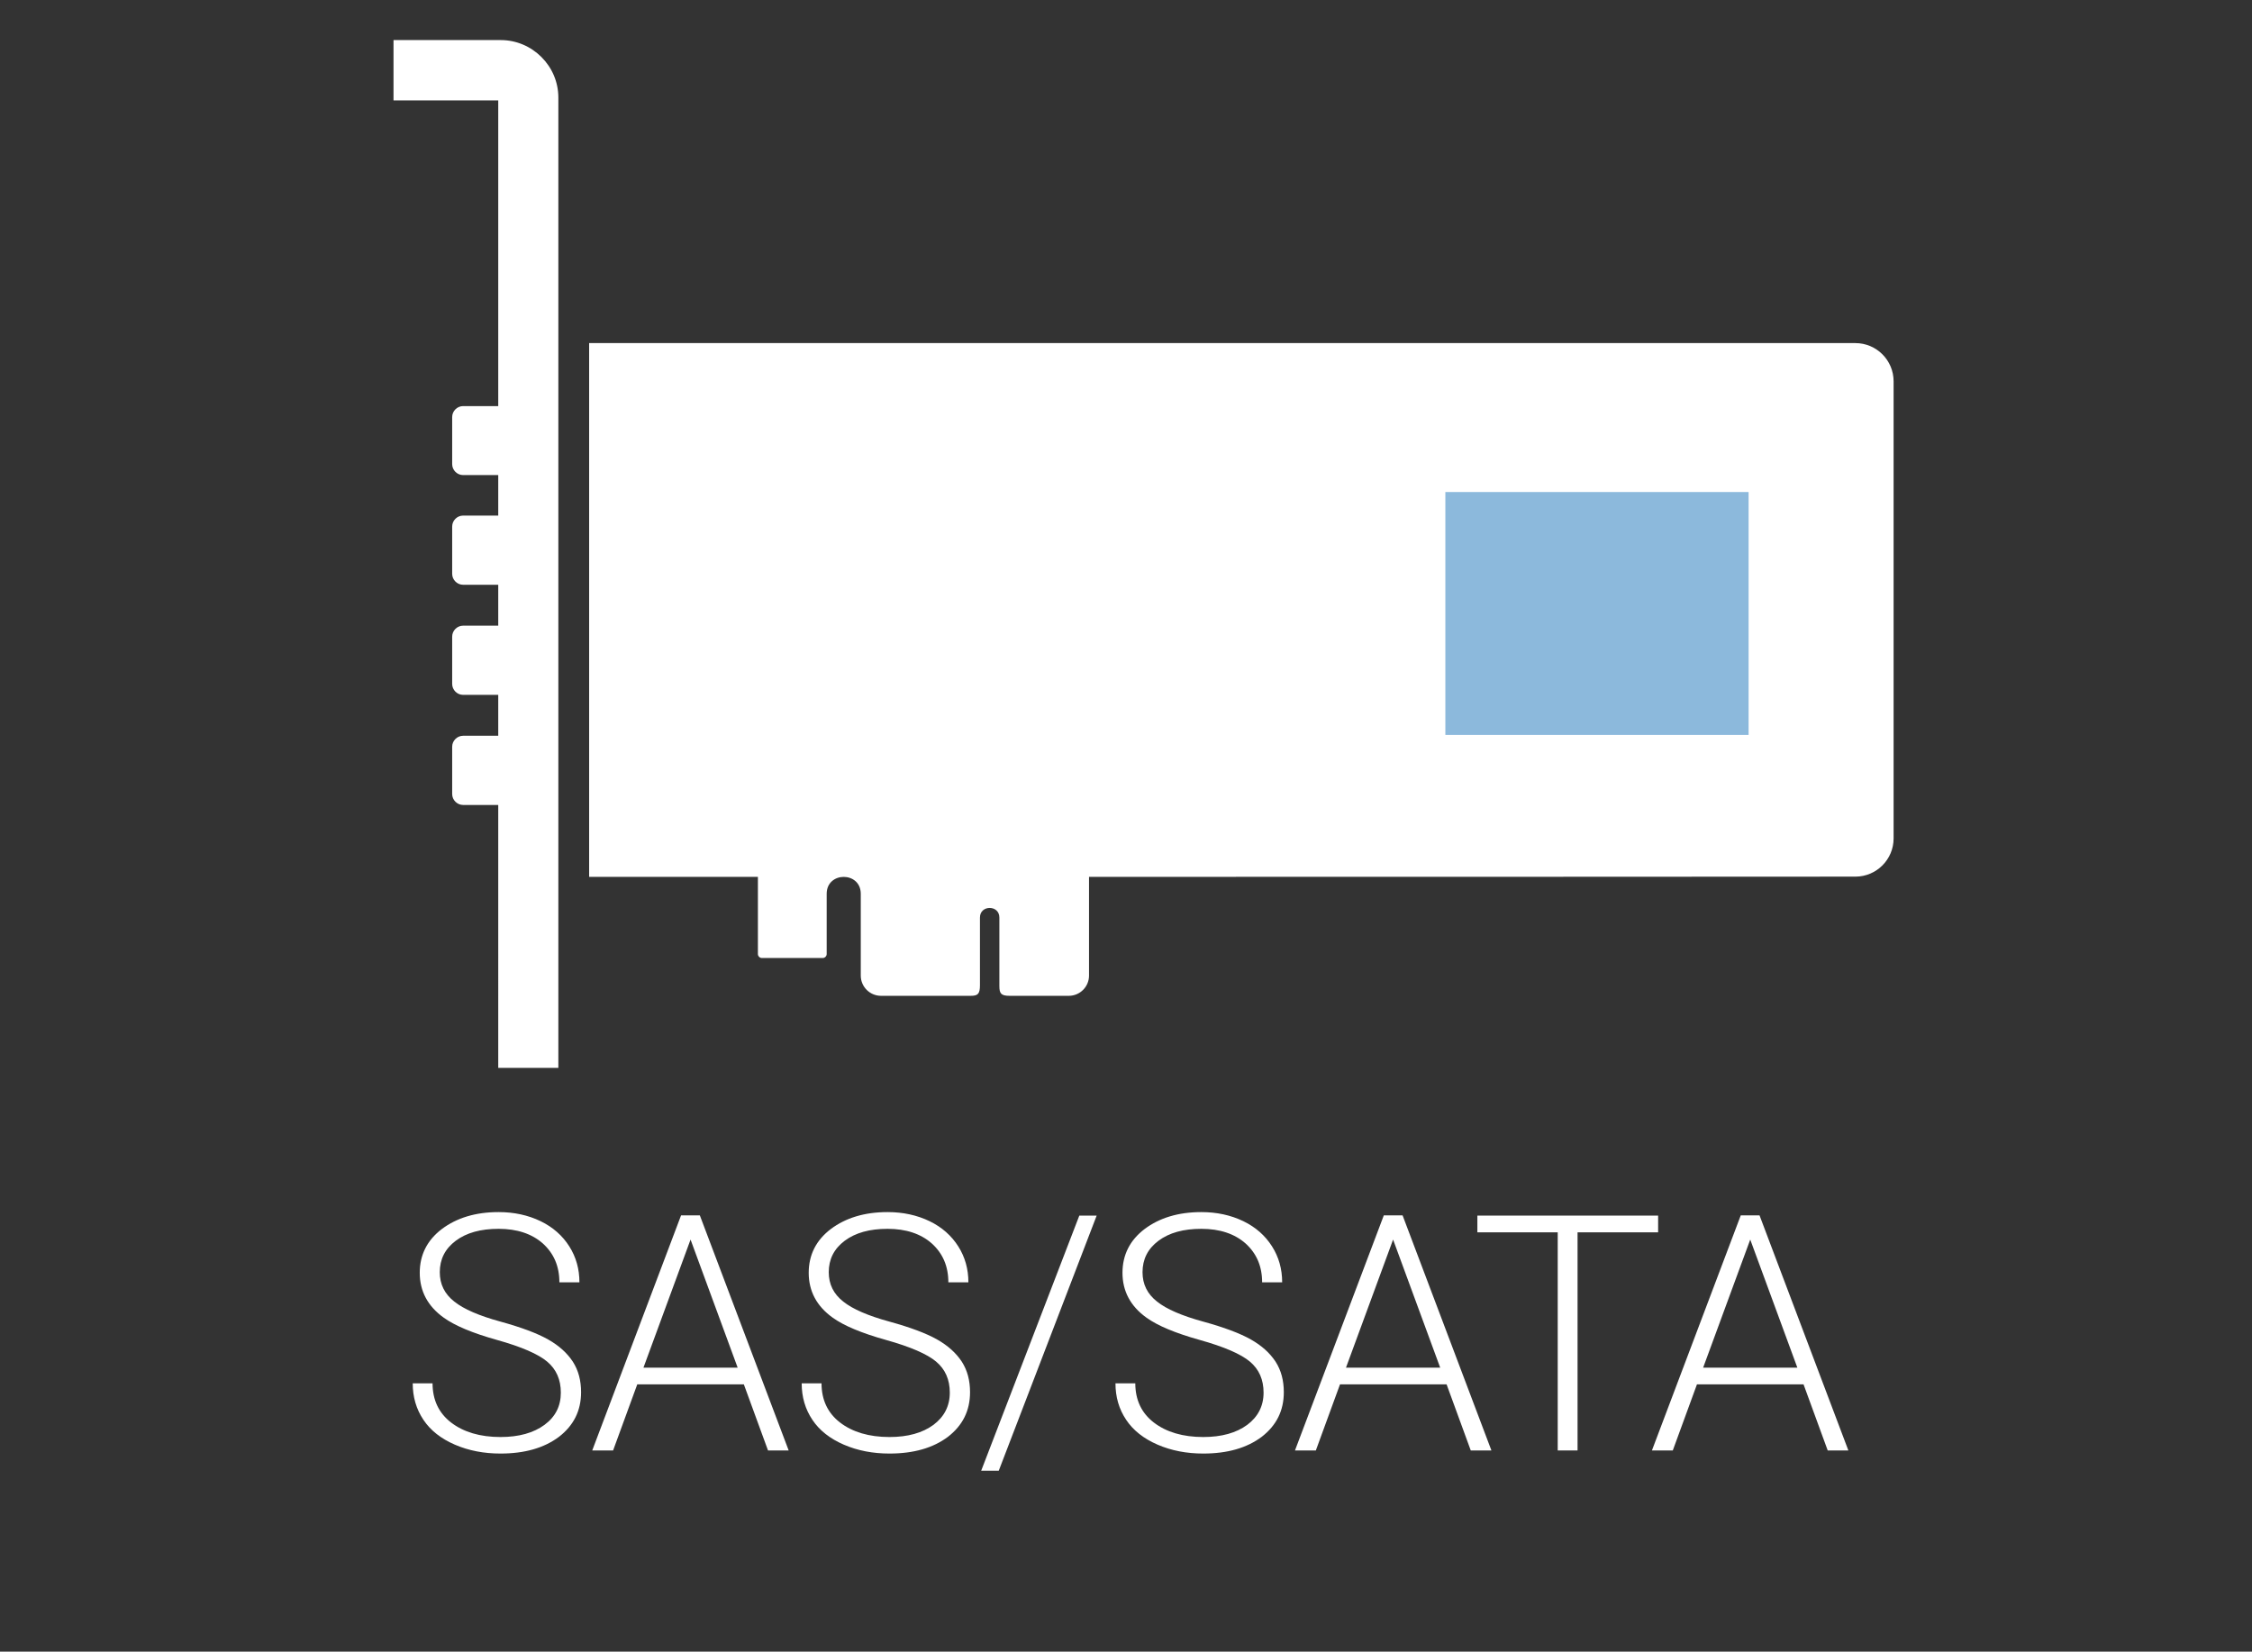<?xml version="1.0" encoding="utf-8"?>
<!-- Generator: Adobe Illustrator 24.1.2, SVG Export Plug-In . SVG Version: 6.00 Build 0)  -->
<svg version="1.1" xmlns="http://www.w3.org/2000/svg" xmlns:xlink="http://www.w3.org/1999/xlink" x="0px" y="0px"
	 viewBox="0 0 109.02 79.96" style="enable-background:new 0 0 109.02 79.96;" xml:space="preserve">
<rect x="0" y="0" width="109.02" height="79.96" fill="#333333" stroke="none"/>
<style type="text/css">
	.st0{display:none;}
	.st1{display:inline;fill-rule:evenodd;clip-rule:evenodd;fill:#3D7EC0;}
	.st2{display:inline;}
	.st3{fill:#FFFFFF;}
	.st4{display:inline;fill-rule:evenodd;clip-rule:evenodd;fill:#FFFFFF;}
	.st5{display:inline;opacity:0.5;}
	.st6{fill-rule:evenodd;clip-rule:evenodd;fill:#1B75BB;}
	.st7{fill-rule:evenodd;clip-rule:evenodd;fill:#FFFFFF;}
	.st8{opacity:0.5;fill-rule:evenodd;clip-rule:evenodd;fill:#1B75BB;}
</style>
<g id="Background" class="st0">
	<rect x="-0.28" y="0.14" class="st1" width="109.2" height="80.21"/>
</g>
<g id="SSD" class="st0">
	<g class="st2">
		<path class="st3" d="M48.01,67.48c0-0.63-0.22-1.13-0.66-1.5c-0.44-0.37-1.25-0.72-2.43-1.05c-1.18-0.33-2.04-0.69-2.58-1.08
			c-0.77-0.55-1.16-1.28-1.16-2.17c0-0.87,0.36-1.58,1.07-2.12c0.72-0.54,1.63-0.82,2.75-0.82c0.75,0,1.43,0.15,2.03,0.44
			c0.6,0.29,1.06,0.7,1.39,1.22c0.33,0.52,0.49,1.1,0.49,1.74h-0.97c0-0.78-0.27-1.4-0.8-1.88c-0.53-0.47-1.25-0.71-2.14-0.71
			c-0.87,0-1.56,0.19-2.08,0.58s-0.77,0.9-0.77,1.52c0,0.58,0.23,1.05,0.7,1.42c0.46,0.37,1.21,0.69,2.23,0.97
			c1.02,0.28,1.79,0.57,2.32,0.87c0.53,0.3,0.92,0.66,1.19,1.07c0.27,0.42,0.4,0.91,0.4,1.48c0,0.9-0.36,1.61-1.07,2.16
			c-0.72,0.54-1.66,0.81-2.83,0.81c-0.8,0-1.54-0.14-2.21-0.43c-0.67-0.29-1.18-0.69-1.52-1.2c-0.35-0.52-0.52-1.11-0.52-1.77h0.96
			c0,0.8,0.3,1.44,0.9,1.9c0.6,0.46,1.4,0.7,2.39,0.7c0.89,0,1.6-0.2,2.13-0.59C47.74,68.65,48.01,68.13,48.01,67.48z"/>
		<path class="st3" d="M57.17,67.48c0-0.63-0.22-1.13-0.66-1.5c-0.44-0.37-1.25-0.72-2.43-1.05c-1.18-0.33-2.04-0.69-2.58-1.08
			c-0.77-0.55-1.16-1.28-1.16-2.17c0-0.87,0.36-1.58,1.07-2.12c0.72-0.54,1.63-0.82,2.75-0.82c0.75,0,1.43,0.15,2.03,0.44
			c0.6,0.29,1.06,0.7,1.39,1.22c0.33,0.52,0.49,1.1,0.49,1.74H57.1c0-0.78-0.27-1.4-0.8-1.88c-0.53-0.47-1.25-0.71-2.14-0.71
			c-0.87,0-1.56,0.19-2.08,0.58s-0.77,0.9-0.77,1.52c0,0.58,0.23,1.05,0.7,1.42c0.46,0.37,1.21,0.69,2.23,0.97
			c1.02,0.28,1.79,0.57,2.32,0.87c0.53,0.3,0.92,0.66,1.19,1.07c0.27,0.42,0.4,0.91,0.4,1.48c0,0.9-0.36,1.61-1.07,2.16
			c-0.72,0.54-1.66,0.81-2.83,0.81c-0.8,0-1.54-0.14-2.21-0.43c-0.67-0.29-1.18-0.69-1.52-1.2c-0.35-0.52-0.52-1.11-0.52-1.77h0.96
			c0,0.8,0.3,1.44,0.9,1.9c0.6,0.46,1.4,0.7,2.39,0.7c0.89,0,1.6-0.2,2.13-0.59C56.9,68.65,57.17,68.13,57.17,67.48z"/>
		<path class="st3" d="M59.89,70.28V58.9h3.18c0.93,0,1.77,0.21,2.51,0.64c0.74,0.42,1.32,1.03,1.73,1.82
			c0.41,0.79,0.62,1.69,0.62,2.7v1.05c0,1.02-0.21,1.92-0.62,2.7c-0.41,0.79-0.99,1.39-1.74,1.82c-0.75,0.43-1.61,0.64-2.57,0.64
			H59.89z M60.85,59.72v9.75H63c1.2,0,2.16-0.4,2.88-1.19c0.72-0.79,1.09-1.87,1.09-3.23v-1c0-1.31-0.36-2.36-1.07-3.14
			c-0.71-0.79-1.65-1.18-2.82-1.19H60.85z"/>
	</g>
	<path class="st4" d="M21.69,2.4h5.19c0.76,0,1.46,0.31,1.97,0.82h0c0.51,0.51,0.82,1.2,0.82,1.97v46.97h-2.91V39.43h-1.7
		c-0.29,0-0.53-0.24-0.53-0.53v-2.29c0-0.29,0.24-0.53,0.53-0.53h1.7v-1.98h-1.7c-0.29,0-0.53-0.24-0.53-0.53v-2.29
		c0-0.29,0.24-0.53,0.53-0.53h1.7v-1.98v-3.34v-1.98v-3.34V5.32h-5.07V2.4z M55.37,42.91v4.78c0,0.54-0.44,0.98-0.98,0.98
		c-8.25,0,5.39,0-2.86,0c-0.42,0-0.5-0.11-0.5-0.48v-3.31c0-0.62-0.94-0.62-0.94,0c0,1.09,0,2.18,0,3.27c0,0.43-0.1,0.52-0.45,0.52
		h-4.34c-0.54,0-0.98-0.44-0.98-0.98v-3.96c0-1.09-1.65-1.09-1.65,0v2.92v0c0,0.1-0.09,0.19-0.19,0.19h-2.95
		c-0.1,0-0.19-0.09-0.19-0.19v-3.74h-8.17V17.07h61.3c1.02,0,1.85,0.83,1.85,1.85v22.13c0,1.02-0.83,1.85-1.85,1.85
		C87.39,42.91,60.43,42.91,55.37,42.91L55.37,42.91z"/>
	<g class="st5">
		<rect x="63.7" y="23.54" class="st6" width="23.13" height="2.45"/>
		<rect x="63.69" y="27" class="st6" width="23.13" height="2.45"/>
		<rect x="63.71" y="30.43" class="st6" width="23.13" height="2.45"/>
		<rect x="63.72" y="33.9" class="st6" width="23.13" height="2.45"/>
	</g>
</g>
<g id="Networking" class="st0">
	<path class="st4" d="M23.7,16.06h1.57V4.88h-5.07V1.97h5.19c0.77,0,1.46,0.31,1.97,0.82h0c0.51,0.51,0.82,1.2,0.82,1.97v46.97
		h-2.91V37.56H23.7c-0.36,0-0.65-0.29-0.65-0.65v-4.29c0-0.36,0.29-0.65,0.65-0.65h1.57V29.6H23.7c-0.36,0-0.65-0.29-0.65-0.65
		v-4.29c0-0.36,0.29-0.65,0.65-0.65h1.57v-2.35H23.7c-0.36,0-0.65-0.29-0.65-0.65v-4.29C23.05,16.35,23.34,16.06,23.7,16.06
		L23.7,16.06z M53.88,42.47v4.78c0,0.54-0.44,0.98-0.98,0.98c-8.25,0,5.39,0-2.86,0c-0.42,0-0.5-0.11-0.5-0.48v-3.31
		c0-0.62-0.94-0.62-0.94,0c0,1.09,0,2.18,0,3.27c0,0.43-0.1,0.52-0.45,0.52h-4.34c-0.54,0-0.98-0.44-0.98-0.98V43.3
		c0-1.09-1.65-1.09-1.65,0v2.92v0c0,0.1-0.09,0.19-0.19,0.19h-2.95c-0.11,0-0.19-0.09-0.19-0.19v-3.74h-8.17v-31.1h22.17
		l18.86,11.58h20.27c1.02,0,1.85,0.83,1.85,1.85v15.82c0,1.02-0.83,1.85-1.85,1.85C85.91,42.47,58.95,42.47,53.88,42.47z"/>
	<g class="st2">
		<path class="st3" d="M25.82,69.99h-0.96l-6.54-9.73v9.73h-0.97V58.61h0.97l6.55,9.74v-9.74h0.95V69.99z"/>
		<path class="st3" d="M31.45,70.14c-0.72,0-1.37-0.18-1.95-0.53c-0.58-0.35-1.03-0.85-1.36-1.48c-0.32-0.63-0.48-1.34-0.48-2.13
			v-0.34c0-0.81,0.16-1.54,0.47-2.2c0.31-0.65,0.75-1.16,1.32-1.54c0.56-0.37,1.17-0.56,1.83-0.56c1.03,0,1.84,0.35,2.44,1.05
			c0.6,0.7,0.9,1.66,0.9,2.87v0.52h-6.03V66c0,0.96,0.27,1.76,0.82,2.39c0.55,0.64,1.24,0.96,2.07,0.96c0.5,0,0.94-0.09,1.32-0.27
			c0.38-0.18,0.73-0.47,1.04-0.88l0.59,0.45C33.75,69.65,32.75,70.14,31.45,70.14z M31.27,62.17c-0.7,0-1.3,0.26-1.78,0.77
			c-0.48,0.52-0.77,1.21-0.88,2.08h5.07v-0.1c-0.03-0.81-0.26-1.47-0.7-1.98C32.56,62.43,31.98,62.17,31.27,62.17z"/>
		<path class="st3" d="M37.57,59.37v2.16h1.75v0.77h-1.75v5.64c0,0.47,0.08,0.82,0.25,1.05c0.17,0.23,0.45,0.34,0.85,0.34
			c0.16,0,0.41-0.03,0.76-0.08l0.04,0.76c-0.25,0.09-0.58,0.13-1,0.13c-0.64,0-1.11-0.19-1.4-0.56c-0.29-0.37-0.44-0.92-0.44-1.64
			V62.3h-1.55v-0.77h1.55v-2.16H37.57z"/>
		<path class="st3" d="M42.96,68.04l0.14,0.73L43.29,68l2.03-6.47h0.8l2.01,6.41l0.22,0.89l0.18-0.82l1.73-6.48h0.97l-2.46,8.45
			h-0.8l-2.17-6.7l-0.1-0.46l-0.1,0.47l-2.13,6.7h-0.8l-2.45-8.45h0.96L42.96,68.04z"/>
		<path class="st3" d="M52.17,65.63c0-0.81,0.16-1.54,0.47-2.2c0.31-0.65,0.76-1.16,1.34-1.52c0.58-0.36,1.23-0.54,1.96-0.54
			c1.12,0,2.04,0.39,2.73,1.18c0.7,0.79,1.05,1.83,1.05,3.14v0.2c0,0.82-0.16,1.55-0.47,2.21c-0.32,0.65-0.76,1.16-1.33,1.51
			c-0.57,0.35-1.23,0.53-1.96,0.53c-1.12,0-2.03-0.39-2.73-1.18c-0.7-0.79-1.05-1.83-1.05-3.14V65.63z M53.1,65.89
			c0,1.01,0.26,1.84,0.79,2.49s1.21,0.97,2.06,0.97c0.84,0,1.53-0.32,2.05-0.97s0.79-1.5,0.79-2.57v-0.18
			c0-0.65-0.12-1.24-0.36-1.77c-0.24-0.54-0.58-0.95-1.01-1.25c-0.43-0.29-0.93-0.44-1.48-0.44c-0.83,0-1.51,0.33-2.04,0.98
			c-0.53,0.65-0.79,1.51-0.79,2.57V65.89z"/>
		<path class="st3" d="M65.23,62.33c-0.2-0.04-0.41-0.05-0.63-0.05c-0.58,0-1.08,0.16-1.48,0.49c-0.4,0.33-0.69,0.8-0.86,1.42v5.8
			h-0.93v-8.45h0.91l0.02,1.34c0.49-1,1.29-1.5,2.38-1.5c0.26,0,0.47,0.03,0.62,0.1L65.23,62.33z"/>
		<path class="st3" d="M68.39,65.73l-1.07,1.03v3.23h-0.94v-12h0.94v7.68l0.88-0.95l3.23-3.18h1.18l-3.59,3.56l3.9,4.89h-1.12
			L68.39,65.73z"/>
		<path class="st3" d="M73.85,59.09c0-0.18,0.06-0.32,0.17-0.45c0.11-0.12,0.27-0.18,0.47-0.18c0.2,0,0.36,0.06,0.47,0.18
			s0.18,0.27,0.18,0.45s-0.06,0.32-0.18,0.44s-0.27,0.18-0.47,0.18c-0.2,0-0.35-0.06-0.47-0.18C73.9,59.41,73.85,59.27,73.85,59.09z
			 M74.95,69.99h-0.94v-8.45h0.94V69.99z"/>
		<path class="st3" d="M78.06,61.53l0.03,1.45c0.32-0.52,0.71-0.92,1.19-1.19c0.47-0.27,1-0.41,1.57-0.41
			c0.91,0,1.58,0.26,2.02,0.77c0.44,0.51,0.67,1.28,0.67,2.3v5.55h-0.93v-5.55c-0.01-0.75-0.17-1.32-0.48-1.69
			c-0.32-0.37-0.82-0.55-1.51-0.55c-0.58,0-1.09,0.18-1.54,0.54c-0.45,0.36-0.77,0.85-0.99,1.46v5.79h-0.93v-8.45H78.06z"/>
		<path class="st3" d="M85.26,65.68c0-1.32,0.29-2.37,0.88-3.14s1.38-1.16,2.39-1.16c1.15,0,2.03,0.46,2.62,1.38l0.05-1.22h0.88
			v8.28c0,1.09-0.3,1.95-0.91,2.59c-0.61,0.64-1.44,0.95-2.48,0.95c-0.59,0-1.15-0.13-1.68-0.39c-0.53-0.26-0.95-0.61-1.26-1.05
			l0.52-0.56c0.66,0.81,1.45,1.22,2.36,1.22c0.78,0,1.39-0.23,1.83-0.69s0.66-1.1,0.68-1.92v-1.06c-0.6,0.83-1.47,1.25-2.62,1.25
			c-0.98,0-1.77-0.39-2.36-1.17s-0.89-1.84-0.89-3.16V65.68z M86.21,65.85c0,1.08,0.22,1.93,0.65,2.55
			c0.43,0.62,1.04,0.93,1.83,0.93c1.15,0,1.97-0.52,2.45-1.55v-3.93c-0.22-0.54-0.53-0.95-0.95-1.24c-0.41-0.28-0.91-0.43-1.48-0.43
			c-0.79,0-1.4,0.31-1.84,0.93S86.21,64.64,86.21,65.85z"/>
	</g>
</g>
<g id="SAS_x2F_SATA">
	<g>
		<path class="st3" d="M27.15,67.42c0-0.63-0.22-1.13-0.66-1.5c-0.44-0.37-1.25-0.72-2.43-1.05c-1.18-0.33-2.04-0.69-2.58-1.08
			c-0.77-0.55-1.16-1.28-1.16-2.17c0-0.87,0.36-1.58,1.07-2.12c0.72-0.54,1.63-0.82,2.75-0.82c0.75,0,1.43,0.15,2.03,0.44
			c0.6,0.29,1.06,0.7,1.39,1.22c0.33,0.52,0.49,1.1,0.49,1.74h-0.97c0-0.78-0.27-1.4-0.8-1.88c-0.53-0.47-1.25-0.71-2.14-0.71
			c-0.87,0-1.56,0.19-2.08,0.58s-0.77,0.9-0.77,1.52c0,0.58,0.23,1.05,0.7,1.42c0.46,0.37,1.21,0.69,2.23,0.97
			c1.02,0.28,1.79,0.57,2.32,0.87c0.53,0.3,0.92,0.66,1.19,1.07c0.27,0.42,0.4,0.91,0.4,1.48c0,0.9-0.36,1.61-1.07,2.16
			c-0.72,0.54-1.66,0.81-2.83,0.81c-0.8,0-1.54-0.14-2.21-0.43c-0.67-0.29-1.18-0.69-1.52-1.2c-0.35-0.52-0.52-1.11-0.52-1.77h0.96
			c0,0.8,0.3,1.44,0.9,1.9c0.6,0.46,1.4,0.7,2.39,0.7c0.89,0,1.6-0.2,2.13-0.59C26.89,68.59,27.15,68.07,27.15,67.42z"/>
		<path class="st3" d="M36.01,67.02h-5.16l-1.17,3.2h-1.01l4.3-11.38h0.91l4.3,11.38h-1L36.01,67.02z M31.15,66.21h4.56l-2.28-6.2
			L31.15,66.21z"/>
		<path class="st3" d="M45.98,67.42c0-0.63-0.22-1.13-0.66-1.5c-0.44-0.37-1.25-0.72-2.43-1.05c-1.18-0.33-2.04-0.69-2.58-1.08
			c-0.77-0.55-1.16-1.28-1.16-2.17c0-0.87,0.36-1.58,1.07-2.12c0.72-0.54,1.63-0.82,2.75-0.82c0.75,0,1.43,0.15,2.03,0.44
			c0.6,0.29,1.06,0.7,1.39,1.22c0.33,0.52,0.49,1.1,0.49,1.74h-0.97c0-0.78-0.27-1.4-0.8-1.88c-0.53-0.47-1.25-0.71-2.14-0.71
			c-0.87,0-1.56,0.19-2.08,0.58s-0.77,0.9-0.77,1.52c0,0.58,0.23,1.05,0.7,1.42c0.46,0.37,1.21,0.69,2.23,0.97
			c1.02,0.28,1.79,0.57,2.32,0.87c0.53,0.3,0.92,0.66,1.19,1.07c0.27,0.42,0.4,0.91,0.4,1.48c0,0.9-0.36,1.61-1.07,2.16
			c-0.72,0.54-1.66,0.81-2.83,0.81c-0.8,0-1.54-0.14-2.21-0.43c-0.67-0.29-1.18-0.69-1.52-1.2c-0.35-0.52-0.52-1.11-0.52-1.77h0.96
			c0,0.8,0.3,1.44,0.9,1.9c0.6,0.46,1.4,0.7,2.39,0.7c0.89,0,1.6-0.2,2.13-0.59C45.71,68.59,45.98,68.07,45.98,67.42z"/>
		<path class="st3" d="M48.35,71.2H47.5l4.75-12.35h0.84L48.35,71.2z"/>
		<path class="st3" d="M61.17,67.42c0-0.63-0.22-1.13-0.66-1.5c-0.44-0.37-1.25-0.72-2.43-1.05c-1.18-0.33-2.04-0.69-2.58-1.08
			c-0.77-0.55-1.16-1.28-1.16-2.17c0-0.87,0.36-1.58,1.07-2.12c0.72-0.54,1.63-0.82,2.75-0.82c0.75,0,1.43,0.15,2.03,0.44
			c0.6,0.29,1.06,0.7,1.39,1.22c0.33,0.52,0.49,1.1,0.49,1.74H61.1c0-0.78-0.27-1.4-0.8-1.88c-0.53-0.47-1.25-0.71-2.14-0.71
			c-0.87,0-1.56,0.19-2.08,0.58s-0.77,0.9-0.77,1.52c0,0.58,0.23,1.05,0.7,1.42c0.46,0.37,1.21,0.69,2.23,0.97
			c1.02,0.28,1.79,0.57,2.32,0.87c0.53,0.3,0.92,0.66,1.19,1.07c0.27,0.42,0.4,0.91,0.4,1.48c0,0.9-0.36,1.61-1.07,2.16
			c-0.72,0.54-1.66,0.81-2.83,0.81c-0.8,0-1.54-0.14-2.21-0.43c-0.67-0.29-1.18-0.69-1.52-1.2c-0.35-0.52-0.52-1.11-0.52-1.77h0.96
			c0,0.8,0.3,1.44,0.9,1.9c0.6,0.46,1.4,0.7,2.39,0.7c0.89,0,1.6-0.2,2.13-0.59C60.9,68.59,61.17,68.07,61.17,67.42z"/>
		<path class="st3" d="M70.03,67.02h-5.16l-1.17,3.2h-1.01l4.3-11.38h0.91l4.3,11.38h-1L70.03,67.02z M65.16,66.21h4.56l-2.28-6.2
			L65.16,66.21z"/>
		<path class="st3" d="M80.27,59.66h-3.9v10.56h-0.96V59.66h-3.89v-0.81h8.75V59.66z"/>
		<path class="st3" d="M87.31,67.02h-5.16l-1.17,3.2h-1.01l4.3-11.38h0.91l4.3,11.38h-1L87.31,67.02z M82.45,66.21h4.56l-2.28-6.2
			L82.45,66.21z"/>
	</g>
	<path class="st7" d="M19.05,1.94h5.19c0.76,0,1.46,0.31,1.97,0.82h0c0.51,0.51,0.82,1.2,0.82,1.97v46.97h-2.91V38.97h-1.7
		c-0.29,0-0.53-0.24-0.53-0.53v-2.29c0-0.29,0.24-0.53,0.53-0.53h1.7v-1.98h-1.7c-0.29,0-0.53-0.24-0.53-0.53v-2.29
		c0-0.29,0.24-0.53,0.53-0.53h1.7v-1.98h-1.7c-0.29,0-0.53-0.24-0.53-0.53v-2.29c0-0.29,0.24-0.53,0.53-0.53h1.7V23h-1.7
		c-0.29,0-0.53-0.24-0.53-0.53v-2.28c0-0.29,0.24-0.53,0.53-0.53h1.7V4.86h-5.07V1.94L19.05,1.94z M52.72,42.45v4.78
		c0,0.54-0.44,0.98-0.98,0.98c-8.25,0,5.39,0-2.86,0c-0.42,0-0.5-0.11-0.5-0.48v-3.31c0-0.62-0.94-0.62-0.94,0c0,1.09,0,2.18,0,3.27
		c0,0.43-0.1,0.52-0.45,0.52h-4.34c-0.54,0-0.98-0.44-0.98-0.98v-3.96c0-1.09-1.65-1.09-1.65,0v2.92v0c0,0.1-0.09,0.19-0.19,0.19
		h-2.95c-0.1,0-0.19-0.09-0.19-0.19v-3.74h-8.17V16.61h61.3c1.02,0,1.85,0.83,1.85,1.85v22.13c0,1.02-0.83,1.85-1.85,1.85
		C84.75,42.45,57.79,42.45,52.72,42.45L52.72,42.45z"/>
	<rect x="69.97" y="23.82" class="st8" width="14.68" height="11.76"/>
</g>
<g id="Audio" class="st0">
	<g class="st2">
		<path class="st3" d="M42.94,67.4h-5.16l-1.17,3.2H35.6l4.3-11.38h0.91l4.3,11.38h-1L42.94,67.4z M38.08,66.58h4.56l-2.28-6.2
			L38.08,66.58z"/>
		<path class="st3" d="M51.61,69.52c-0.56,0.82-1.46,1.23-2.7,1.23c-0.9,0-1.59-0.26-2.05-0.79s-0.71-1.3-0.72-2.32v-5.5h0.93v5.38
			c0,1.61,0.65,2.41,1.95,2.41c1.35,0,2.21-0.56,2.57-1.68v-6.12h0.94v8.45h-0.91L51.61,69.52z"/>
		<path class="st3" d="M54.26,66.29c0-1.31,0.29-2.36,0.88-3.14c0.59-0.78,1.38-1.17,2.39-1.17c1.14,0,2.01,0.45,2.61,1.35v-4.74
			h0.93v12h-0.88l-0.04-1.12c-0.6,0.85-1.48,1.28-2.64,1.28c-0.97,0-1.76-0.39-2.36-1.18c-0.6-0.78-0.89-1.84-0.89-3.18V66.29z
			 M55.21,66.45c0,1.08,0.22,1.93,0.65,2.55c0.43,0.62,1.04,0.93,1.83,0.93c1.15,0,1.97-0.51,2.45-1.52v-3.97
			c-0.48-1.1-1.3-1.65-2.44-1.65c-0.79,0-1.4,0.31-1.84,0.93S55.21,65.25,55.21,66.45z"/>
		<path class="st3" d="M63.16,59.7c0-0.18,0.06-0.32,0.17-0.45c0.11-0.12,0.27-0.18,0.47-0.18c0.2,0,0.36,0.06,0.47,0.18
			s0.18,0.27,0.18,0.45s-0.06,0.32-0.18,0.44s-0.27,0.18-0.47,0.18c-0.2,0-0.35-0.06-0.47-0.18C63.21,60.02,63.16,59.87,63.16,59.7z
			 M64.26,70.59h-0.94v-8.45h0.94V70.59z"/>
		<path class="st3" d="M65.96,66.24c0-0.81,0.16-1.54,0.47-2.2c0.31-0.65,0.76-1.16,1.34-1.52c0.58-0.36,1.23-0.54,1.96-0.54
			c1.12,0,2.04,0.39,2.73,1.18c0.7,0.79,1.05,1.83,1.05,3.14v0.2c0,0.82-0.16,1.55-0.47,2.21c-0.32,0.65-0.76,1.16-1.33,1.51
			c-0.57,0.35-1.23,0.53-1.96,0.53c-1.12,0-2.03-0.39-2.73-1.18c-0.7-0.79-1.05-1.83-1.05-3.14V66.24z M66.9,66.5
			c0,1.01,0.26,1.84,0.79,2.49s1.21,0.97,2.06,0.97c0.84,0,1.53-0.32,2.05-0.97s0.79-1.5,0.79-2.57v-0.18
			c0-0.65-0.12-1.24-0.36-1.77c-0.24-0.54-0.58-0.95-1.01-1.25c-0.43-0.29-0.93-0.44-1.48-0.44c-0.83,0-1.51,0.33-2.04,0.98
			c-0.53,0.65-0.79,1.51-0.79,2.57V66.5z"/>
	</g>
	<path class="st4" d="M18.67,1.94h5.19c0.77,0,1.46,0.31,1.97,0.82h0.01c0.51,0.51,0.82,1.2,0.82,1.97v46.97h-2.91V37.54h-4.5
		c-0.26,0-0.48-0.21-0.48-0.48v-3.32c0-0.26,0.21-0.48,0.48-0.48h4.5v-3.49h-1.7c-0.29,0-0.53-0.24-0.53-0.53v-2.28
		c0-0.29,0.24-0.53,0.53-0.53h1.7v-1.98h-1.7c-0.29,0-0.53-0.24-0.53-0.53v-2.29c0-0.29,0.24-0.53,0.53-0.53h1.7V4.86h-5.07V1.94
		L18.67,1.94z M52.34,42.45v4.78c0,0.54-0.44,0.98-0.98,0.98c-8.25,0,5.39,0-2.86,0c-0.42,0-0.5-0.11-0.5-0.48v-3.31
		c0-0.62-0.94-0.62-0.94,0c0,1.09,0,2.18,0,3.27c0,0.43-0.1,0.52-0.45,0.52h-4.34c-0.54,0-0.98-0.44-0.98-0.98v-3.96
		c0-1.09-1.65-1.09-1.65,0v2.92v0c0,0.1-0.09,0.19-0.19,0.19H36.5c-0.11,0-0.19-0.09-0.19-0.19v-3.74h-8.17V16.61h61.3
		c1.02,0,1.85,0.83,1.85,1.85v22.13c0,1.02-0.83,1.85-1.85,1.85C84.37,42.45,57.41,42.45,52.34,42.45L52.34,42.45z"/>
</g>
<g id="Video" class="st0">
	<path class="st4" d="M18.32,2.31h5.19c0.76,0,1.46,0.31,1.97,0.82h0c0.51,0.51,0.82,1.2,0.82,1.97v46.97h-2.91V39.72h-1.78
		c-0.25,0-0.45-0.2-0.45-0.45v-9.9c0-0.25,0.2-0.45,0.45-0.45h1.78v-5.04h-1.78c-0.25,0-0.45-0.2-0.45-0.45V10.87
		c0-0.25,0.2-0.45,0.45-0.45h1.78v-5.2h-5.07V2.31L18.32,2.31z M27.79,7.11L27.79,7.11h61.3c1.02,0,1.85,0.83,1.85,1.85v32.01
		c0,1.02-0.83,1.85-1.85,1.85h-9.34h-1.67c-0.34,0-0.62,0.28-0.62,0.62v0.9c0,0.34,0.28,0.62,0.62,0.62c0.43,0,0.86,0,1.29,0
		c0.29,0,0.38,0.13,0.38,0.4c0,0.38,0,0.66,0,1.04c0,0.65-0.26,0.82-0.77,0.82c-1.18,0-2.36,0-3.54,0c-0.49,0-0.61-0.19-0.61-0.66
		v-1.77c0-0.62-0.94-0.62-0.94,0v2.81c0,0.54-0.44,0.98-0.98,0.98c-8.25,0-16.5,0-24.75,0c-0.42,0-0.5-0.11-0.5-0.48v-3.31
		c0-0.62-0.94-0.62-0.94,0c0,1.09,0,2.18,0,3.27c0,0.43-0.1,0.52-0.45,0.52h-4.34c-0.54,0-0.98-0.44-0.98-0.98v-3.96
		c0-1.09-1.65-1.09-1.65,0v2.92v0.01c0,0.1-0.09,0.19-0.19,0.19h-2.95c-0.11,0-0.19-0.09-0.19-0.19v-3.74h-8.17V7.11L27.79,7.11z
		 M69.96,20.43L69.96,20.43c0.77-2.97,0.06-6.77-1.65-9.18c-0.13-0.19-0.29-0.29-0.55-0.34c-0.6-0.1-2.29,0.06-2.81,0.44
		c1.82,1.71,3.74,5.61,3.42,9c-0.14,0.02-0.28,0.04-0.41,0.07c-0.51-3.02-2.7-6.2-5.25-7.72c-0.2-0.12-0.39-0.15-0.64-0.08
		c-0.59,0.15-2.06,0.98-2.39,1.54c2.36,0.83,5.7,3.6,6.78,6.83c-0.12,0.07-0.24,0.15-0.35,0.23c-1.69-2.55-4.99-4.57-7.93-4.92
		c-0.23-0.03-0.41,0.02-0.62,0.18c-0.48,0.38-1.49,1.74-1.55,2.38c2.49-0.2,6.67,0.97,8.97,3.48c-0.08,0.11-0.16,0.23-0.23,0.35
		c-2.58-1.65-6.42-2.14-9.24-1.27c-0.22,0.07-0.37,0.19-0.49,0.42c-0.28,0.54-0.65,2.19-0.45,2.81c2.19-1.2,6.49-1.82,9.61-0.47
		c-0.03,0.13-0.05,0.27-0.07,0.41c-3.03-0.45-6.74,0.65-8.96,2.6c-0.17,0.15-0.26,0.32-0.28,0.58c-0.04,0.61,0.3,2.27,0.73,2.75
		c1.51-1.98,5.18-4.3,8.59-4.34c0.03,0.14,0.07,0.27,0.11,0.4c-2.95,0.82-5.89,3.33-7.13,6.02c-0.1,0.21-0.11,0.4-0.02,0.64
		c0.21,0.57,1.19,1.95,1.78,2.21c0.58-2.43,2.98-6.04,6.08-7.46c0.08,0.11,0.17,0.22,0.26,0.32c-2.36,1.95-4.02,5.44-4.06,8.4
		c0,0.23,0.06,0.41,0.25,0.6c0.43,0.44,1.88,1.29,2.53,1.29c-0.46-2.45,0.27-6.73,2.52-9.29c0.12,0.07,0.24,0.13,0.37,0.19
		c-1.37,2.74-1.46,6.61-0.29,9.33c0.09,0.22,0.22,0.35,0.47,0.44c0.57,0.23,2.25,0.42,2.84,0.16c-1.42-2.05-2.49-6.26-1.47-9.51
		c0.14,0.01,0.28,0.02,0.42,0.02c-0.14,3.06,1.35,6.63,3.53,8.64c0.17,0.16,0.35,0.22,0.61,0.21c0.61-0.02,2.22-0.53,2.66-1.01
		c-2.13-1.3-4.82-4.71-5.22-8.09c0.13-0.04,0.26-0.09,0.39-0.15c1.12,2.85,3.93,5.51,6.74,6.46c0.22,0.07,0.41,0.06,0.64-0.05
		c0.55-0.27,1.81-1.39,2.01-2c-2.48-0.32-6.32-2.34-8.06-5.27c0.1-0.09,0.2-0.19,0.29-0.29c2.19,2.15,5.83,3.43,8.78,3.16
		c0.23-0.02,0.4-0.11,0.57-0.31c0.39-0.47,1.09-2.01,1.02-2.65c-2.39,0.71-6.73,0.43-9.5-1.54c0.06-0.13,0.11-0.26,0.15-0.39
		c2.87,1.07,6.72,0.76,9.31-0.69c0.2-0.11,0.32-0.26,0.39-0.51c0.17-0.59,0.18-2.28-0.14-2.84c-1.9,1.63-5.97,3.13-9.31,2.46
		c0-0.14-0.01-0.28-0.02-0.42c3.06-0.18,6.45-2.03,8.22-4.41c0.14-0.19,0.19-0.37,0.15-0.63c-0.09-0.61-0.76-2.15-1.28-2.53
		c-1.07,2.26-4.18,5.29-7.5,6.03c-0.06-0.13-0.12-0.25-0.19-0.37c2.72-1.41,5.07-4.49,5.72-7.37c0.05-0.23,0.02-0.41-0.12-0.63
		c-0.33-0.52-1.57-1.66-2.2-1.79c-0.06,2.5-1.66,6.53-4.4,8.56c-0.1-0.09-0.21-0.18-0.32-0.26c1.91-2.4,2.8-6.16,2.23-9.06
		c-0.05-0.23-0.15-0.39-0.37-0.53c-0.51-0.34-2.11-0.88-2.74-0.74c0.96,2.3,1.14,6.64-0.54,9.61C70.23,20.5,70.09,20.46,69.96,20.43
		z"/>
	<g class="st2">
		<path class="st3" d="M39.85,68.42l0.06,0.24l0.07-0.24l3.58-9.97h1.05l-4.23,11.38h-0.92l-4.23-11.38h1.05L39.85,68.42z"/>
		<path class="st3" d="M45.7,58.93c0-0.18,0.06-0.32,0.17-0.45c0.11-0.12,0.27-0.18,0.47-0.18c0.2,0,0.36,0.06,0.47,0.18
			s0.18,0.27,0.18,0.45s-0.06,0.32-0.18,0.44s-0.27,0.18-0.47,0.18c-0.2,0-0.35-0.06-0.47-0.18C45.76,59.26,45.7,59.11,45.7,58.93z
			 M46.8,69.83h-0.94v-8.45h0.94V69.83z"/>
		<path class="st3" d="M48.64,65.52c0-1.31,0.29-2.36,0.88-3.14c0.59-0.78,1.38-1.17,2.39-1.17c1.14,0,2.01,0.45,2.61,1.35v-4.74
			h0.93v12h-0.88l-0.04-1.12c-0.6,0.85-1.48,1.28-2.64,1.28c-0.97,0-1.76-0.39-2.36-1.18c-0.6-0.78-0.89-1.84-0.89-3.18V65.52z
			 M49.59,65.69c0,1.08,0.22,1.93,0.65,2.55c0.43,0.62,1.04,0.93,1.83,0.93c1.15,0,1.97-0.51,2.45-1.52v-3.97
			c-0.48-1.1-1.3-1.65-2.44-1.65c-0.79,0-1.4,0.31-1.84,0.93S49.59,64.48,49.59,65.69z"/>
		<path class="st3" d="M60.86,69.98c-0.72,0-1.37-0.18-1.95-0.53c-0.58-0.35-1.03-0.85-1.36-1.48c-0.32-0.63-0.48-1.34-0.48-2.13
			v-0.34c0-0.81,0.16-1.54,0.47-2.2c0.31-0.65,0.75-1.16,1.32-1.54c0.56-0.37,1.17-0.56,1.83-0.56c1.03,0,1.84,0.35,2.44,1.05
			c0.6,0.7,0.9,1.66,0.9,2.87v0.52H58v0.18c0,0.96,0.27,1.76,0.82,2.39c0.55,0.64,1.24,0.96,2.07,0.96c0.5,0,0.94-0.09,1.32-0.27
			c0.38-0.18,0.73-0.47,1.04-0.88l0.59,0.45C63.17,69.49,62.17,69.98,60.86,69.98z M60.69,62.02c-0.7,0-1.3,0.26-1.78,0.77
			c-0.48,0.52-0.77,1.21-0.88,2.08h5.07v-0.1c-0.03-0.81-0.26-1.47-0.7-1.98C61.97,62.27,61.4,62.02,60.69,62.02z"/>
		<path class="st3" d="M65.02,65.48c0-0.81,0.16-1.54,0.47-2.2c0.31-0.65,0.76-1.16,1.34-1.52c0.58-0.36,1.23-0.54,1.96-0.54
			c1.12,0,2.04,0.39,2.73,1.18c0.7,0.79,1.05,1.83,1.05,3.14v0.2c0,0.82-0.16,1.55-0.47,2.21c-0.32,0.65-0.76,1.16-1.33,1.51
			c-0.57,0.35-1.23,0.53-1.96,0.53c-1.12,0-2.03-0.39-2.73-1.18c-0.7-0.79-1.05-1.83-1.05-3.14V65.48z M65.96,65.73
			c0,1.01,0.26,1.84,0.79,2.49s1.21,0.97,2.06,0.97c0.84,0,1.53-0.32,2.05-0.97s0.79-1.5,0.79-2.57v-0.18
			c0-0.65-0.12-1.24-0.36-1.77c-0.24-0.54-0.58-0.95-1.01-1.25c-0.43-0.29-0.93-0.44-1.48-0.44c-0.83,0-1.51,0.33-2.04,0.98
			c-0.53,0.65-0.79,1.51-0.79,2.57V65.73z"/>
	</g>
</g>
</svg>
